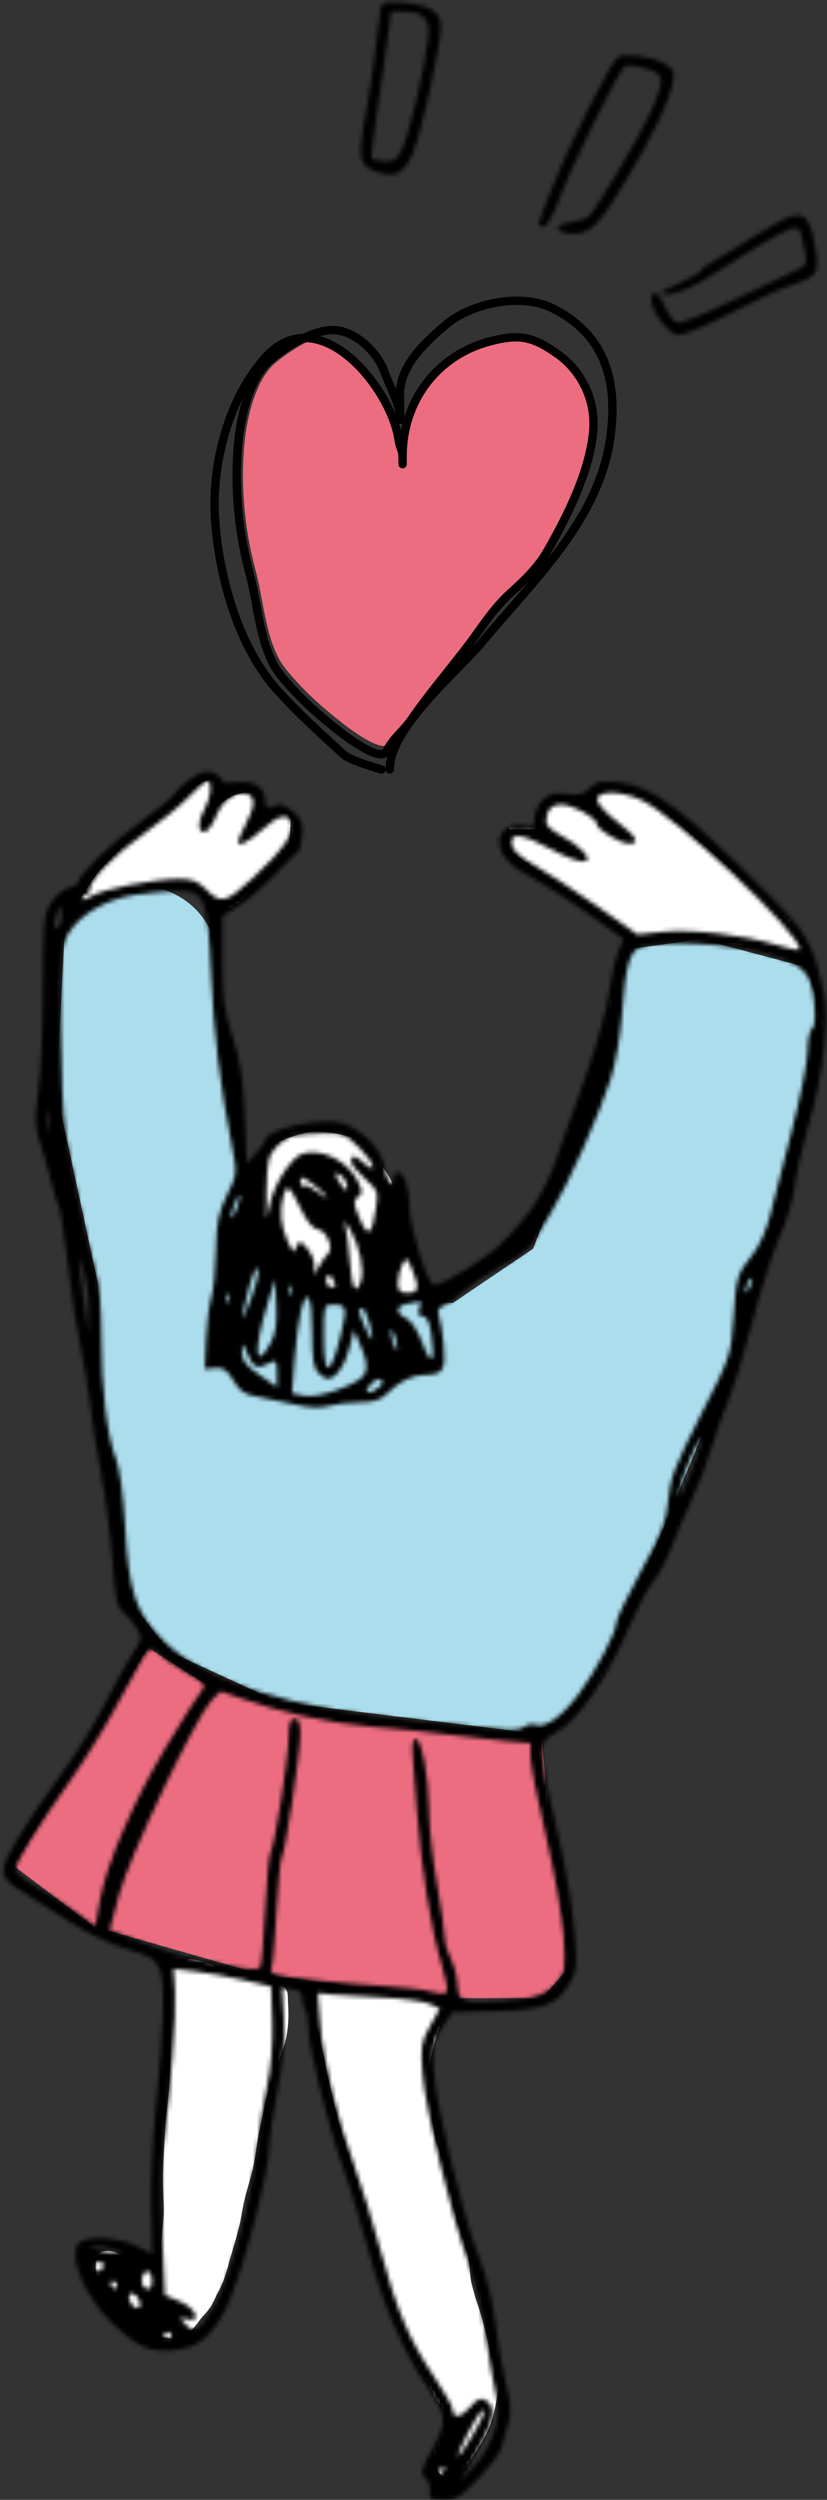 <?xml version="1.0" encoding="UTF-8"?> <svg xmlns="http://www.w3.org/2000/svg" width="198" height="598" viewBox="0 0 198 598" fill="none"><rect x="0" y="0" width="198" height="598" fill="#333333" stroke="none"/><g clip-path="url(#clip0_1192_3442)"><path d="M33.868 211.641C22.197 210.39 16.847 216.68 15.631 219.981L13.547 261.163L23.447 307.036V332.057L31.263 383.143L40.642 395.132L66.694 407.122L126.094 414.42L134.952 411.813L144.331 400.345L178.2 319.025L196.958 244.482L193.31 231.45L167.779 224.673L149.021 227.279L140.684 264.29L127.658 298.695L108.379 311.727L77.115 309.121L61.484 298.695L54.189 254.386L51.063 224.673C50.194 220.85 45.54 212.892 33.868 211.641Z" fill="#ACDDEC"></path><path d="M23.766 208.286C25.777 206.152 27.776 204.007 29.868 201.951C32.596 199.269 35.382 196.588 38.447 194.291C39.886 193.213 41.333 192.144 42.817 191.13C43.454 190.694 44.101 190.276 44.741 189.846C45.215 189.528 45.611 189.131 46.066 188.79C46.924 188.146 47.756 187.487 48.742 187.044C49.982 186.486 51.675 185.913 52.533 187.349C52.972 188.084 52.881 188.87 52.677 189.671C52.338 191.003 51.657 192.179 51.035 193.392C50.588 194.264 50.14 195.125 49.64 195.969C49.463 196.27 49.12 196.84 48.917 197.17C49.78 195.782 50.618 194.375 51.786 193.214C53.66 191.351 56.063 189.872 58.746 189.647C59.504 189.584 60.341 189.648 61.009 190.05C61.874 190.572 62.048 191.362 61.923 192.302C61.566 194.979 60.289 197.491 58.984 199.823C58.973 199.843 58.96 199.866 58.945 199.891C59.078 199.715 59.221 199.545 59.371 199.378C60.958 197.617 62.64 195.632 64.859 194.663C66.003 194.163 67.956 193.677 68.958 194.73C69.83 195.646 69.54 197.173 69.482 198.309C69.436 199.215 69.453 200.131 69.327 201.031C69.132 202.426 68.621 203.725 67.891 204.926C66.245 207.634 63.703 209.704 61.396 211.826C59.641 213.441 58.086 215.484 55.996 216.681C55.323 217.067 54.613 217.334 53.855 217.498C53.243 217.63 52.502 217.781 51.949 217.389C51.505 217.074 51.146 216.554 50.797 216.144C50.29 215.547 49.824 214.913 49.268 214.357C47.877 212.965 46.192 211.838 44.16 211.852C43.156 211.859 42.149 212.02 41.149 212.1C39.453 212.237 37.759 212.377 36.066 212.555C34.827 212.685 33.591 212.807 32.379 213.107C30.961 213.458 29.538 213.891 28.148 214.344C26.307 214.944 24.521 215.671 22.743 216.434C21.669 216.895 20.061 217.878 18.841 217.343C17.371 216.697 23.119 209.375 23.766 208.286Z" fill="white"></path><path d="M95.953 104.928C94.411 95.626 84.125 81.479 73.848 81.655C70.792 83.111 67.91 85.164 65.958 86.795C61.152 90.814 59.094 100.027 58.531 105.969C57.559 116.235 58.557 126.758 61.245 136.668C63.185 143.82 63.675 154.208 68.422 160.043C72.617 165.198 76.811 168.92 81.956 172.969C83.297 174.025 91.889 180.65 93.239 177.708C94.525 174.906 97.261 172.902 98.988 170.383C103.129 164.347 108.103 158.678 112.522 152.826C115.611 148.735 118.18 144.559 122.02 141.084C125.455 137.976 128.54 135.111 130.876 131.031C135.523 122.912 140.726 112.578 141.516 103.168C142.102 96.197 138.821 89.369 133.197 85.395C127.386 81.289 124.152 80.6 117.092 82.522C104.681 85.903 96.953 96.621 96.953 109.129V110.64C96.953 106.539 96.622 108.964 95.953 104.928Z" fill="#EC6D80"></path><path d="M77.403 491.289C76.68 487.569 75.592 483.849 74.672 480.172C74.542 479.194 75.296 475.16 76.815 475.16C77.266 475.16 77.632 475.364 78.056 475.5C79.737 476.038 81.564 476.064 83.307 476.236C89.251 476.824 95.251 476.071 101.193 476.585C101.784 476.637 108.539 477.338 108.393 478.048C108.149 479.24 107.498 480.13 106.959 481.119C104.757 485.156 103.718 489.464 102.802 493.91C102.281 496.443 102.496 499.201 102.931 501.736C103.452 504.774 103.413 507.926 104.062 510.941C104.652 513.682 106.039 516.284 106.812 518.987C107.979 523.072 108.294 527.291 109.497 531.374C110.622 535.192 112.24 538.66 112.44 542.694C112.58 545.538 113.333 548.133 114.233 550.832C115.376 554.261 116.313 557.613 117.001 561.159C117.697 564.749 119.717 568.846 119.152 572.553C118.494 576.878 117.531 580.629 115.253 584.351C113.896 586.569 112.441 589.182 110.508 590.99C109.746 591.704 108.396 592.929 107.235 592.811C105.699 592.655 104.21 590.697 103.906 589.289C103.567 587.72 103.887 586.386 104.825 585.087C106.16 583.239 108.873 581.677 107.731 579.109C107.293 578.123 106.801 577.096 106.159 576.204C105.111 574.747 104.181 573.707 103.446 572.029C102.553 569.989 101.492 568.135 100.319 566.254C99.142 564.365 98.368 562.084 97.496 560.037C96.543 557.799 95.597 555.559 94.701 553.297C93.011 549.033 91.542 544.693 90.222 540.303C88.921 535.971 87.602 531.712 86.599 527.291C85.771 523.639 84.88 520.016 83.73 516.449C81.074 508.213 79.054 499.772 77.403 491.289Z" fill="white"></path><path d="M40.528 476.478C40.407 473.708 40.527 470.924 40.769 468.163C43.781 468.163 48.644 468.909 51.306 470.265C53.574 471.42 56.284 471.839 58.724 472.471C61.379 473.16 64.646 473.298 67.008 474.746C67.487 475.039 67.98 475.255 68.349 475.695C69.107 476.597 68.886 478.255 68.966 479.355C69.217 482.802 68.993 486.493 67.874 489.778C66.455 493.947 64.641 497.95 63.679 502.265C63.209 504.377 62.807 506.497 62.316 508.606C61.621 511.598 61.362 514.642 60.765 517.651C60.014 521.433 58.608 525.041 58.016 528.85C57.475 532.331 56.508 535.517 55.501 538.897C54.55 542.085 53.936 545.171 52.322 548.115C51.654 549.335 51.166 550.688 50.417 551.858C49.644 553.065 48.516 553.999 47.698 555.179C46.95 556.259 46.149 557.175 45.183 558.071C44.697 558.522 44.042 559.281 43.338 559.382C42.111 559.557 40.628 559.359 39.414 559.171C34.054 558.341 31.934 553.675 28.192 550.359C25.838 548.273 22.989 546.082 22.898 542.632C22.863 541.298 22.95 539.076 24.509 538.626C26.864 537.946 29.972 539.736 31.89 540.855C32.061 540.955 36.798 543.668 36.966 542.911C37.227 541.736 37.557 540.579 37.923 539.424C38.431 537.82 38.627 536.407 38.766 534.725C38.959 532.397 39.273 530.218 39.203 527.864C39.137 525.649 39.007 523.452 39.007 521.236C39.007 517.402 39.333 513.606 39.519 509.781C39.725 505.564 40.475 501.398 40.604 497.174C40.752 492.313 41.128 487.444 41.01 482.578C40.961 480.532 40.618 478.52 40.528 476.478Z" fill="white"></path><path d="M90.666 311.522C94.193 311.522 97.665 310.718 101.074 309.882C100.437 309.755 101.079 308.757 100.962 308.231C100.745 307.253 100.711 306.292 100.432 305.317C99.77 303 98.711 300.833 98.221 298.475C97.607 295.516 97.037 292.651 96.153 289.758C95.707 288.3 95.413 286.777 94.94 285.335C94.509 284.021 93.737 282.659 93.121 281.418C92.481 280.126 91.382 279.185 90.61 277.979C89.761 276.654 88.758 275.465 87.762 274.249C87.056 273.388 86.245 272.616 85.148 272.303C84.29 272.059 83.411 271.882 82.55 271.641C80.865 271.168 79.157 270.952 77.414 270.826C75.971 270.721 74.574 270.649 73.155 270.989C69.682 271.82 66.181 273.004 63.373 275.278C61.139 277.088 59.374 279.001 58.798 281.881C58.104 285.35 58.324 289.292 58.992 292.753C59.416 294.956 61.076 296.991 62.293 298.826C63.815 301.123 65.437 303.629 67.805 305.123C69.194 306 70.63 306.993 72.085 307.742C73.206 308.32 74.432 308.618 75.6 309.077C76.36 309.375 77.087 309.723 77.873 309.953C79.937 310.557 82.124 310.578 84.241 310.891L84.247 310.892C86.368 311.205 88.518 311.522 90.666 311.522Z" fill="white"></path><path d="M3.126 446.218L35.431 394.09L48.458 402.43L75.552 410.25L129.742 415.984L131.305 434.229L136.515 470.197L129.742 478.016H105.773L62.526 472.282L22.405 460.814L3.126 446.218Z" fill="#EC6D80"></path><path d="M122 203.5L151.5 224.5H164.5L181.5 226.5L193.5 228.5L189 220L154.5 190L145 187.5L141 191.5C138.833 191.167 134 190.7 132 191.5C130 192.3 128.833 196.167 128.5 198H122V203.5Z" fill="white"></path><mask id="path-2-inside-1_1192_3442" fill="white"><path fill-rule="evenodd" clip-rule="evenodd" d="M91.09 2.257C90.871 3.328 90.439 6.727 90.129 9.811C89.597 15.101 88.811 20.313 86.872 31.413C85.74 37.894 86.426 39.89 90.212 41.14C94.782 42.648 96.68 41.63 98.894 36.481C100.897 31.822 105.538 10.849 105.538 6.454C105.538 2.908 102.968 1.211 96.878 0.732C91.992 0.349 91.45 0.492 91.09 2.257ZM92.624 10.511C92.063 14.751 90.939 22.583 90.127 27.915C89.315 33.248 88.828 37.787 89.043 38.002C89.257 38.218 90.641 38.479 92.115 38.585C94.343 38.744 95.063 38.222 96.36 35.506C97.942 32.197 101.512 16.992 102.483 9.431C103.101 4.624 101.488 2.803 96.612 2.803H93.646L92.624 10.511ZM147.876 13.75C146.211 14.893 135.669 35.851 132.074 45.164C128.399 54.685 128.503 54.194 130.174 54.194C130.902 54.194 132.395 51.653 133.609 48.354C136.85 39.537 148.585 15.899 149.783 15.774C151.629 15.58 153.568 15.941 156.196 16.97C159.09 18.102 159.018 19.498 155.674 27.097C153.293 32.509 142.101 51.194 140.736 52.039C140.161 52.394 138.293 52.919 136.584 53.206C132.584 53.876 132.607 55.513 136.622 55.874C141.09 56.275 143.451 53.985 150.121 42.782C156.379 32.273 160.014 24.665 161.049 19.917C161.602 17.378 161.344 16.709 159.289 15.362C156.591 13.594 149.551 12.599 147.876 13.75ZM188.661 52.057C186.873 52.718 178.322 57.782 167.879 64.363C169.981 64.939 157.817 69.587 158.307 70.078C159.292 71.064 163.526 70.384 171.85 64.971C180.523 59.329 187.267 55.4 189.484 54.696C191.014 54.21 191.501 54.569 191.899 56.476C192.173 57.79 192.615 59.919 192.883 61.207C193.299 63.212 192.863 63.764 189.848 65.048C187.911 65.873 181.172 69.067 174.872 72.145C168.552 75.234 162.776 77.497 161.988 77.194C161.202 76.891 159.941 75.168 159.186 73.361C157.712 69.83 155.972 68.99 155.972 71.808C155.972 74.464 159.999 79.854 162.222 80.176C163.313 80.335 168.972 78.002 174.799 74.996C180.625 71.988 187.073 68.987 189.128 68.327C195.736 66.205 196.205 65.515 195.207 59.383C194.025 52.115 192.653 50.579 188.661 52.057ZM71.915 196.219C70.867 194.157 67.794 192.481 67.323 192.481C66.851 192.481 65.8 192.736 64.988 193.048C63.939 193.451 63.51 193.064 63.51 191.713C63.51 188.451 60.811 186.615 56.805 187.152C54.842 187.416 53.236 187.265 53.236 186.819C53.236 186.372 52.379 185.547 51.331 184.985C49.812 184.173 48.768 184.372 46.182 185.971C44.398 187.074 42.53 188.74 42.031 189.674C41.532 190.608 37.826 193.683 33.796 196.508C27.184 201.143 18.68 209.408 18.68 211.198C18.68 211.584 17.616 212.167 16.316 212.493C15.016 212.821 13.127 214.443 12.117 216.099C10.467 218.805 10.281 220.861 10.278 236.348C10.276 245.829 9.778 257.019 9.171 261.216C8.162 268.202 8.234 269.35 10.03 274.813C11.108 278.095 12.284 282.251 12.642 284.05C12.999 285.848 13.615 287.741 14.01 288.254C14.405 288.768 15.436 295.286 16.301 302.737C17.166 310.189 18.52 319.019 19.311 322.359C20.103 325.7 21.094 331.586 21.515 335.44C21.936 339.295 23.16 347.073 24.236 352.726C25.312 358.379 26.534 367.794 26.951 373.649C27.565 382.268 28.031 384.528 29.398 385.528C30.326 386.208 31.789 387.926 32.648 389.347C34.149 391.829 34.121 392.062 31.958 395.221C30.72 397.031 27.69 402.505 25.225 407.387C22.76 412.269 17.917 420.048 14.462 424.673C11.007 429.298 6.36 436.194 4.133 439.998C-0.566 448.028 -0.397 449.097 6.2 453.023C8.496 454.389 13.311 457.448 16.9 459.821C20.631 462.287 26.312 464.991 30.168 466.137C35.925 467.847 37.096 468.556 38.173 470.991C39.601 474.217 39.301 484.828 37.213 505.029C36.523 511.71 36.073 522.13 36.214 528.186L36.47 539.195L32.749 537.296C28.416 535.085 20.402 534.722 18.791 536.665C16.252 539.726 20.555 549.816 26.955 555.803C33.012 561.471 35.634 562.651 41.188 562.206C47.287 561.717 50.255 559.423 54.08 552.244C57.402 546.009 64.444 519.89 64.444 513.805C64.444 511.912 65.333 505.81 66.419 500.245C67.807 493.14 68.269 487.95 67.972 482.815L67.549 475.502L69.966 475.783C71.733 475.988 72.383 476.607 72.383 478.082C72.383 479.191 72.698 480.418 73.083 480.807C73.469 481.196 73.784 483.031 73.784 484.886C73.784 489.46 78.609 508.891 82.083 518.299C83.639 522.515 86.413 531.555 88.248 538.389C91.753 551.44 96.452 562.385 102.152 570.777C107.026 577.953 107.136 579.165 103.518 585.813C100.798 590.811 100.581 591.682 101.81 592.667C102.584 593.288 103.08 594.742 102.912 595.897C102.641 597.761 103.008 598 106.139 598C109.213 598 110.307 597.327 114.556 592.833C117.242 589.991 119.689 586.732 119.993 585.591C120.298 584.45 121.028 581.917 121.615 579.962C122.479 577.084 122.384 575.212 121.117 570.151C120.256 566.71 119.115 560.188 118.582 555.659C118.01 550.802 116.501 544.625 114.906 540.605C111.023 530.828 104.53 504.416 103.923 495.932C103.445 489.259 103.592 488.422 105.833 485.035L108.259 481.366L118.975 481.051C130.791 480.703 133.256 479.71 136.637 473.934C138.154 471.343 138.223 470.043 137.357 460.484C136.83 454.664 134.927 444.015 133.129 436.82C131.331 429.625 129.85 422.048 129.84 419.98C129.823 416.636 130.181 416.027 133.088 414.461C138.413 411.593 145.332 401.564 150.793 388.799C152.63 384.506 155.144 379.791 156.38 378.321C157.617 376.851 159.467 373.434 160.492 370.728C161.516 368.022 163.802 362.654 165.569 358.8C167.337 354.945 169.514 349.269 170.407 346.186C171.3 343.102 173.067 338.113 174.332 335.097C175.599 332.083 178.302 323.253 180.34 315.476C182.378 307.699 185.297 298.655 186.826 295.379C188.355 292.103 189.863 287.058 190.178 284.167C190.492 281.276 191.973 274.713 193.469 269.583C196.984 257.531 198.622 243.658 197.246 237.591C194.379 224.951 193.476 223.409 182.586 212.57C163.345 193.419 155.972 187.963 148.253 187.166C143.914 186.719 142.843 186.929 141.226 188.546C139.722 190.051 138.531 190.35 135.612 189.958C132.661 189.562 131.504 189.863 129.93 191.438C128.843 192.526 127.953 194.475 127.953 195.769C127.953 197.789 127.635 198.042 125.705 197.558C122.653 196.792 119.548 198.62 119.548 201.183C119.548 204.428 122.038 207.241 127.246 209.882C129.867 211.211 135.902 215.072 140.657 218.462L149.302 224.627L148.018 227.701C147.312 229.393 146.31 233.827 145.79 237.557C145.272 241.287 142.908 249.805 140.538 256.486C138.167 263.166 134.891 272.426 133.256 277.062C130.233 285.639 126.991 290.603 119.805 297.648C116.147 301.235 106.055 307.409 103.85 307.409C102.428 307.409 98.067 293.535 98.067 289.013C98.067 286.864 97.657 284.027 97.156 282.709C96.165 280.103 94.331 279.456 94.331 281.714C94.331 284.573 92.682 282.995 92.135 279.611C91.502 275.694 88.286 271.755 83.845 269.458C81.611 268.302 79.463 268.063 75.029 268.477C69.332 269.009 63.51 271.156 63.51 272.725C63.51 273.15 62.514 274.573 61.298 275.887L59.086 278.274L58.606 266.913C58.236 258.162 57.566 253.834 55.693 248.076C53.641 241.771 53.263 238.92 53.274 229.856L53.287 219.111L57.075 216.775C59.159 215.49 63.17 212.022 65.989 209.066C68.808 206.111 71.245 203.694 71.406 203.694C71.566 203.694 73.241 198.827 71.915 196.219ZM45.185 190.661C43.193 192.744 38.358 196.71 34.443 199.475C27.364 204.475 21.482 210.514 21.482 212.783C21.482 213.437 21.061 213.972 20.548 213.972C20.034 213.972 19.614 214.401 19.614 214.928C19.614 215.454 20.637 215.212 21.887 214.393C24.431 212.726 36.624 210.316 42.771 210.267C45.769 210.243 47.34 210.791 48.983 212.435C52.937 216.39 53.817 216.208 60.514 210.057C67.578 203.566 70.662 199.168 69.774 196.852C68.85 194.443 66.667 194.968 62.699 198.554C59.447 201.494 56.972 202.689 56.972 201.32C56.972 201.043 57.813 199.167 58.84 197.153C61.087 192.745 61.201 190.743 59.247 189.993C56.664 189.001 53.293 191.366 51.735 195.264C50.908 197.33 49.647 199.022 48.932 199.022C47.272 199.022 47.319 196.416 49.034 193.415C50.522 190.81 50.875 186.875 49.621 186.875C49.175 186.875 47.178 188.578 45.185 190.661ZM142.95 191.313C142.979 192.212 145.08 194.531 147.62 196.466C152.434 200.135 153.376 201.828 150.602 201.821C148.51 201.816 142.897 198.416 142.897 197.153C142.897 195.655 137.103 192.489 134.358 192.485C131.98 192.481 130.755 193.928 130.755 196.743C130.755 197.461 132.332 198.854 134.258 199.837C136.184 200.821 138.553 202.503 139.521 203.575C142.661 207.048 139.019 206.902 132.195 203.281C124.788 199.35 122.082 198.998 122.518 202.023C122.719 203.409 124.51 205.041 127.953 206.975C130.779 208.563 137.484 212.937 142.852 216.697L152.614 223.535L158.497 222.931C165.546 222.209 178.141 223.643 185.861 226.048C188.942 227.006 191.463 227.478 191.463 227.095C191.463 223.127 161.646 195.099 153.423 191.337C148.602 189.133 142.879 189.119 142.95 191.313ZM32.251 214.077C25.492 215.062 19.031 218.83 16.391 223.328C14.626 226.332 14.484 228.037 14.559 245.273C14.604 255.551 15.101 266.904 15.662 270.501C17.017 279.182 21.136 298.316 22.886 304.054C23.789 307.018 24.284 312.541 24.284 319.666C24.284 332.275 25.63 343.559 27.784 348.989C28.683 351.257 29.532 357.501 29.944 364.873C30.841 380.928 32.449 385.729 39.19 392.479C48.904 402.206 69.647 408.751 99.935 411.647C108.924 412.507 118.075 413.415 120.271 413.664C122.534 413.922 124.808 413.666 125.522 413.073C126.215 412.497 127.444 412.281 128.253 412.592C130.526 413.464 134.623 410.534 138.569 405.214C142.696 399.65 147.567 390.407 147.567 388.14C147.567 387.289 150.241 381.706 153.509 375.733C158.571 366.479 159.528 363.977 159.977 358.818C160.426 353.653 161.568 350.674 167.738 338.561C174.949 324.404 174.974 324.331 175.616 315.071C176.3 305.2 176.356 305.021 180.353 299.873C181.776 298.042 183.551 294.048 184.298 290.997C185.045 287.947 187.382 278.817 189.493 270.709C191.604 262.601 193.331 253.901 193.331 251.376C193.331 248.851 193.804 246.493 194.382 246.135C195.069 245.71 195.259 243.548 194.931 239.918C194.251 232.417 192.361 230.561 182.734 227.937C174.83 225.782 159.049 224.92 153.905 226.361C150.763 227.242 149.761 230.55 148.887 242.937C148.532 247.962 147.34 254.652 146.138 258.354C143.286 267.14 136.299 282.776 132.033 289.918C130.123 293.114 128.048 296.594 127.421 297.65C126.794 298.705 123.652 300.971 120.439 302.685C117.225 304.399 113.083 307.144 111.235 308.785C109.385 310.426 107.094 312.053 106.142 312.401C104.949 312.835 104.613 313.537 105.061 314.658C105.419 315.553 105.945 318.745 106.23 321.752C106.8 327.756 106.095 328.86 101.675 328.886C98.718 328.903 95.515 330.488 92.684 333.338C91.101 334.931 89.518 335.44 86.152 335.44C83.709 335.44 80.345 335.832 78.676 336.311C76.579 336.913 73.984 336.788 70.277 335.907C67.325 335.205 63.306 334.369 61.345 334.047C58.571 333.593 57.355 332.745 55.871 330.227C54.361 327.667 53.449 327.045 51.498 327.246L49.034 327.498L49.327 320.49C49.488 316.636 50.058 312.079 50.593 310.365C51.129 308.65 51.627 303.604 51.701 299.152C51.812 292.463 52.268 290.165 54.327 285.919C56.777 280.865 56.798 280.67 55.531 274.239C52.692 259.82 51.183 247.357 50.535 232.999C49.705 214.586 49.032 212.976 42.241 213.151C39.813 213.214 35.318 213.631 32.251 214.077ZM13.768 218.019C12.685 220.697 12.88 222.951 14.089 221.741C14.646 221.184 14.958 219.733 14.781 218.517C14.498 216.572 14.377 216.512 13.768 218.019ZM11.462 268.165C11.462 270.478 11.644 271.424 11.867 270.268C12.09 269.111 12.09 267.22 11.867 266.063C11.644 264.906 11.462 265.853 11.462 268.165ZM70.397 271.612C69.305 271.827 67.414 273.065 66.194 274.363C64.251 276.433 63.955 277.724 63.795 284.825C63.622 292.496 63.662 292.68 64.553 288.27C65.084 285.646 66.794 281.887 68.471 279.656C70.967 276.339 71.978 275.694 74.718 275.673C78.919 275.64 83.544 278.479 85.523 282.305C86.881 284.932 86.904 285.444 85.711 286.318C84.522 287.188 84.577 287.871 86.132 291.525C88.144 296.259 88.991 295.686 90.024 288.894C90.597 285.123 90.423 284.673 87.347 281.947C85.537 280.345 84.057 278.481 84.057 277.804C84.057 276.158 84.959 276.255 87.024 278.127C90.531 281.301 89.786 278.349 86.168 274.729C82.658 271.218 82.076 270.977 77.396 271.096C74.638 271.166 71.489 271.398 70.397 271.612ZM80.351 280.899C80.367 281.347 80.998 282.53 81.752 283.527C82.85 284.979 83.123 285.049 83.123 283.876C83.123 283.07 82.493 281.887 81.722 281.247C80.952 280.607 80.334 280.451 80.351 280.899ZM71.916 282.64C71.916 283.476 72.287 283.931 72.739 283.651C73.193 283.37 74.749 284.073 76.198 285.213C77.645 286.353 78.523 286.788 78.147 286.178C77.771 285.569 76.215 284.182 74.69 283.095C72.314 281.404 71.916 281.338 71.916 282.64ZM67.834 286.152C66.877 289.726 67.18 293.015 68.816 296.783C69.924 299.339 70.493 299.921 70.752 298.766C71.263 296.486 72.37 296.725 74.193 299.51C75.1 300.896 75.521 302.748 75.2 303.948C74.823 305.357 75.145 305.123 76.22 303.204C77.084 301.663 78.112 300.19 78.504 299.931C80.016 298.935 78.265 294.433 76.253 294.147C74.888 293.951 73.508 292.314 71.916 288.997C69.305 283.56 68.651 283.104 67.834 286.152ZM55.989 288.384C55.473 289.74 55.226 291.023 55.437 291.235C55.649 291.447 56.269 290.337 56.815 288.769C58.031 285.284 57.297 284.942 55.989 288.384ZM82.703 293.394C83.043 294.678 83.534 298.568 83.795 302.036C84.268 308.344 85.266 310.025 86.404 306.436C87.259 303.744 86.126 298.175 83.942 294.328C82.552 291.878 82.241 291.643 82.703 293.394ZM19.344 305.54C19.637 308.367 20.188 312.572 20.569 314.884L21.262 319.089L21.3 313.483C21.321 310.399 20.77 306.194 20.075 304.139L18.812 300.401L19.344 305.54ZM96.313 302.524C95.736 303.602 95.265 305.562 95.265 306.88C95.265 308.814 95.716 309.278 97.6 309.278C100.275 309.278 100.504 308.044 98.648 303.627C97.413 300.689 97.319 300.644 96.313 302.524ZM59.435 308.711C57.355 316.996 57.583 317.418 60.253 310.223C61.491 306.888 62.157 303.813 61.734 303.389C61.31 302.966 60.277 305.361 59.435 308.711ZM78.175 305.852C77.879 306.623 78.241 307.487 78.979 307.77C80.485 308.347 80.684 307.559 79.503 305.695C78.861 304.682 78.613 304.711 78.175 305.852ZM178.97 306.978C178.069 309.327 178.334 309.934 179.435 308.04C179.981 307.102 180.23 306.137 179.989 305.897C179.749 305.656 179.29 306.143 178.97 306.978ZM63.741 313.015C60.614 323.428 61.221 327.981 64.831 321.191C66.005 318.981 66.363 316.5 66.145 312.081L65.845 306.008L63.741 313.015ZM69.188 308.888C69.232 309.977 69.454 310.198 69.752 309.454C70.022 308.779 69.988 307.973 69.678 307.662C69.368 307.352 69.147 307.903 69.188 308.888ZM54.244 310.757C54.289 311.846 54.51 312.067 54.808 311.322C55.078 310.648 55.045 309.841 54.734 309.531C54.424 309.221 54.204 309.772 54.244 310.757ZM72.031 313.716C71.542 315.644 70.863 320.84 70.522 325.264L69.902 333.309L72.676 333.864C74.366 334.202 77.341 333.727 80.293 332.648C88.341 329.704 89.059 328.4 86.272 321.772L84.75 318.154L83.571 322.766C82.521 326.865 80.325 329.834 78.341 329.834C77.963 329.834 76.993 329.174 76.185 328.366C75.071 327.251 74.718 324.893 74.718 318.555C74.718 309.797 73.558 307.708 72.031 313.716ZM97.833 311.816C94.769 312.28 94.48 314.079 97.263 315.363C98.463 315.918 100.029 318.338 101.186 321.425C103.31 327.091 104.278 325.936 103.236 318.979C102.823 316.227 102.161 314.884 101.215 314.884C100.233 314.884 99.988 314.32 100.402 313.015C100.727 311.988 100.861 311.209 100.698 311.287C100.535 311.363 99.245 311.602 97.833 311.816ZM77.519 319.556C77.519 329.944 79.124 329.599 81.749 318.646C83.153 312.787 82.944 312.081 79.799 312.081C77.572 312.081 77.519 312.254 77.519 319.556ZM85.925 313.512C85.925 314.444 88.63 320.49 89.047 320.49C89.275 320.49 89.035 318.809 88.514 316.753C87.993 314.697 87.196 313.015 86.745 313.015C86.294 313.015 85.925 313.239 85.925 313.512ZM93.528 318.622C93.528 319.392 93.889 320.864 94.331 321.892C94.837 323.07 95.133 323.242 95.133 322.359C95.133 321.588 94.773 320.117 94.331 319.089C93.825 317.911 93.528 317.739 93.528 318.622ZM57.943 323.482C57.915 325.443 58.846 326.654 62.109 328.9L66.312 331.793V328.445C66.312 325.424 66.135 325.191 64.506 326.064C61.634 327.601 60.705 327.232 59.299 323.994C57.986 320.972 57.979 320.97 57.943 323.482ZM88.914 330.955C87.15 332.719 87.603 333.739 89.661 332.637C90.688 332.087 91.529 331.231 91.529 330.736C91.529 329.498 90.264 329.604 88.914 330.955ZM165.515 348.26C163.36 353.273 162.06 357.865 162.794 357.865C163.508 357.865 168.396 344.755 167.877 344.235C167.633 343.992 166.571 345.803 165.515 348.26ZM34.343 396.408C33.594 397.565 30.747 402.715 28.017 407.854C25.287 412.993 20.195 421.22 16.7 426.135C9.218 436.66 3.736 445.58 3.736 447.232C3.736 447.88 6.182 449.844 9.17 451.596C12.159 453.349 16.457 456.125 18.722 457.766L22.838 460.749L23.868 454.858C25.407 446.052 31.98 430.795 39.89 417.665C43.761 411.242 47.525 405.301 48.257 404.464C49.445 403.103 49.057 402.643 44.608 400.132C41.872 398.586 39.069 396.644 38.382 395.814C36.711 393.801 35.963 393.91 34.343 396.408ZM50.681 406.686C46.813 410.865 31.03 443.949 28.598 452.982L26.258 461.67L28.306 462.469C39.924 466.999 43.996 468.194 54.907 470.268C59.286 471.1 61.918 471.234 62.284 470.643C62.596 470.137 63.133 463.982 63.475 456.964C63.819 449.947 64.402 443.717 64.772 443.119C65.798 441.458 69.073 420.583 69.094 415.563C69.109 412.25 69.469 411.125 70.515 411.125C71.518 411.125 71.916 412.148 71.916 414.726C71.916 419.136 68.351 442.797 67.474 444.21C67.125 444.771 66.549 450.696 66.194 457.376C65.839 464.057 65.286 470.177 64.966 470.976C64.477 472.197 65.922 472.605 73.987 473.52C79.269 474.118 87.373 474.825 91.996 475.088C96.619 475.352 101.761 475.963 103.425 476.448C105.281 476.988 106.653 476.993 106.983 476.461C107.277 475.983 106.697 472.966 105.694 469.755C103.272 461.997 100.841 446.873 99.802 433.083C99.337 426.916 98.862 420.609 98.745 419.067C98.629 417.525 98.941 416.138 99.44 415.984C100.846 415.549 102.653 424.843 102.697 432.736C102.719 436.657 103.572 444.645 104.595 450.489C105.617 456.333 106.46 462.165 106.469 463.45C106.477 464.735 107.138 467.041 107.937 468.574C108.736 470.108 109.453 472.914 109.528 474.81C109.692 478.908 110.862 479.328 120.33 478.682C127.942 478.162 131.187 476.998 133.61 473.915C135.265 471.811 135.408 470.621 134.913 463.062C134.607 458.378 132.714 447.606 130.689 439.028C128.671 430.478 127.019 422.02 127.019 420.23V416.977L120.248 416.384C116.524 416.058 110.535 415.383 106.939 414.882C103.344 414.381 95.358 413.561 89.194 413.059C78.836 412.214 67.248 409.683 57.088 406.047C54.841 405.242 52.918 404.584 52.815 404.584C52.712 404.584 51.752 405.531 50.681 406.686ZM41.909 476.315C42.265 481.795 40.82 500.678 39.128 512.66C38.567 516.638 38.446 525.371 38.834 534.175L39.485 548.995L43.092 550.535C46.998 552.204 48.367 555.673 44.745 554.725C42.894 554.241 42.873 554.306 44.366 555.955C46.542 558.36 47.674 557.651 51.277 551.624C54.898 545.567 60.322 525.486 61.717 512.972C62.203 508.603 63.245 502.086 64.03 498.489C64.897 494.521 65.352 488.648 65.186 483.559L64.911 475.17L58.373 473.662C54.778 472.832 49.524 471.885 46.699 471.557L41.562 470.96L41.909 476.315ZM76.702 484.357C77.406 493.049 80.813 507.05 85.015 518.524C86.604 522.863 89.388 531.889 91.201 538.583C95.029 552.72 97.972 559.626 103.997 568.612C106.386 572.174 108.34 575.593 108.34 576.21C108.34 578.552 110.289 578.388 112.485 575.863C114.382 573.68 115.049 573.418 116.455 574.305C119.169 576.016 118.207 579.445 111.909 590.525L110.049 593.795L113.385 590.058C118.137 584.73 120.125 578.339 118.738 572.832C118.148 570.486 117.045 564.096 116.288 558.632C115.531 553.168 113.676 545.344 112.166 541.246C108.078 530.154 101.806 504.433 101.166 496.138C100.657 489.529 100.821 488.477 102.953 484.661L105.3 480.46L102.85 479.342C101.504 478.728 96.409 478.04 91.529 477.814C86.649 477.589 81.178 477.261 79.371 477.086L76.088 476.767L76.702 484.357ZM23.35 538.2C24.634 538.611 26.525 538.96 27.552 538.975L29.42 539.002L27.552 538.2C26.525 537.758 24.634 537.409 23.35 537.424L21.015 537.451L23.35 538.2ZM22.416 541.882C22.416 543.448 24.073 543.837 24.624 542.399C24.949 541.551 24.621 541.003 23.788 541.003C23.033 541.003 22.416 541.398 22.416 541.882ZM34.185 544.363C33.551 546.014 34.206 547.544 35.546 547.544C36.665 547.544 36.702 544.087 35.589 543.4C35.129 543.115 34.497 543.549 34.185 544.363ZM26.619 546.609C26.936 547.123 27.381 547.544 27.608 547.544C27.834 547.544 28.02 547.123 28.02 546.609C28.02 546.095 27.574 545.675 27.03 545.675C26.487 545.675 26.301 546.095 26.619 546.609ZM30.965 549.928C31.144 550.844 31.853 551.782 32.545 552.012C33.349 552.28 33.685 551.83 33.479 550.765C33.301 549.85 32.591 548.911 31.899 548.682C31.096 548.413 30.76 548.863 30.965 549.928ZM39.227 558.756C39.227 559.27 39.647 559.69 40.161 559.69C40.675 559.69 41.095 559.27 41.095 558.756C41.095 558.242 40.675 557.822 40.161 557.822C39.647 557.822 39.227 558.242 39.227 558.756ZM112.15 581.808C110.572 584.721 109.459 587.283 109.676 587.501C110.101 587.926 115.789 578.373 115.804 577.21C115.823 575.592 114.856 576.81 112.15 581.808ZM105.131 591.185C104.625 592.517 104.731 592.624 105.654 591.709C106.293 591.074 106.58 590.32 106.292 590.033C106.004 589.745 105.482 590.264 105.131 591.185Z"></path></mask><path fill-rule="evenodd" clip-rule="evenodd" d="M91.09 2.257C90.871 3.328 90.439 6.727 90.129 9.811C89.597 15.101 88.811 20.313 86.872 31.413C85.74 37.894 86.426 39.89 90.212 41.14C94.782 42.648 96.68 41.63 98.894 36.481C100.897 31.822 105.538 10.849 105.538 6.454C105.538 2.908 102.968 1.211 96.878 0.732C91.992 0.349 91.45 0.492 91.09 2.257ZM92.624 10.511C92.063 14.751 90.939 22.583 90.127 27.915C89.315 33.248 88.828 37.787 89.043 38.002C89.257 38.218 90.641 38.479 92.115 38.585C94.343 38.744 95.063 38.222 96.36 35.506C97.942 32.197 101.512 16.992 102.483 9.431C103.101 4.624 101.488 2.803 96.612 2.803H93.646L92.624 10.511ZM147.876 13.75C146.211 14.893 135.669 35.851 132.074 45.164C128.399 54.685 128.503 54.194 130.174 54.194C130.902 54.194 132.395 51.653 133.609 48.354C136.85 39.537 148.585 15.899 149.783 15.774C151.629 15.58 153.568 15.941 156.196 16.97C159.09 18.102 159.018 19.498 155.674 27.097C153.293 32.509 142.101 51.194 140.736 52.039C140.161 52.394 138.293 52.919 136.584 53.206C132.584 53.876 132.607 55.513 136.622 55.874C141.09 56.275 143.451 53.985 150.121 42.782C156.379 32.273 160.014 24.665 161.049 19.917C161.602 17.378 161.344 16.709 159.289 15.362C156.591 13.594 149.551 12.599 147.876 13.75ZM188.661 52.057C186.873 52.718 178.322 57.782 167.879 64.363C169.981 64.939 157.817 69.587 158.307 70.078C159.292 71.064 163.526 70.384 171.85 64.971C180.523 59.329 187.267 55.4 189.484 54.696C191.014 54.21 191.501 54.569 191.899 56.476C192.173 57.79 192.615 59.919 192.883 61.207C193.299 63.212 192.863 63.764 189.848 65.048C187.911 65.873 181.172 69.067 174.872 72.145C168.552 75.234 162.776 77.497 161.988 77.194C161.202 76.891 159.941 75.168 159.186 73.361C157.712 69.83 155.972 68.99 155.972 71.808C155.972 74.464 159.999 79.854 162.222 80.176C163.313 80.335 168.972 78.002 174.799 74.996C180.625 71.988 187.073 68.987 189.128 68.327C195.736 66.205 196.205 65.515 195.207 59.383C194.025 52.115 192.653 50.579 188.661 52.057ZM71.915 196.219C70.867 194.157 67.794 192.481 67.323 192.481C66.851 192.481 65.8 192.736 64.988 193.048C63.939 193.451 63.51 193.064 63.51 191.713C63.51 188.451 60.811 186.615 56.805 187.152C54.842 187.416 53.236 187.265 53.236 186.819C53.236 186.372 52.379 185.547 51.331 184.985C49.812 184.173 48.768 184.372 46.182 185.971C44.398 187.074 42.53 188.74 42.031 189.674C41.532 190.608 37.826 193.683 33.796 196.508C27.184 201.143 18.68 209.408 18.68 211.198C18.68 211.584 17.616 212.167 16.316 212.493C15.016 212.821 13.127 214.443 12.117 216.099C10.467 218.805 10.281 220.861 10.278 236.348C10.276 245.829 9.778 257.019 9.171 261.216C8.162 268.202 8.234 269.35 10.03 274.813C11.108 278.095 12.284 282.251 12.642 284.05C12.999 285.848 13.615 287.741 14.01 288.254C14.405 288.768 15.436 295.286 16.301 302.737C17.166 310.189 18.52 319.019 19.311 322.359C20.103 325.7 21.094 331.586 21.515 335.44C21.936 339.295 23.16 347.073 24.236 352.726C25.312 358.379 26.534 367.794 26.951 373.649C27.565 382.268 28.031 384.528 29.398 385.528C30.326 386.208 31.789 387.926 32.648 389.347C34.149 391.829 34.121 392.062 31.958 395.221C30.72 397.031 27.69 402.505 25.225 407.387C22.76 412.269 17.917 420.048 14.462 424.673C11.007 429.298 6.36 436.194 4.133 439.998C-0.566 448.028 -0.397 449.097 6.2 453.023C8.496 454.389 13.311 457.448 16.9 459.821C20.631 462.287 26.312 464.991 30.168 466.137C35.925 467.847 37.096 468.556 38.173 470.991C39.601 474.217 39.301 484.828 37.213 505.029C36.523 511.71 36.073 522.13 36.214 528.186L36.47 539.195L32.749 537.296C28.416 535.085 20.402 534.722 18.791 536.665C16.252 539.726 20.555 549.816 26.955 555.803C33.012 561.471 35.634 562.651 41.188 562.206C47.287 561.717 50.255 559.423 54.08 552.244C57.402 546.009 64.444 519.89 64.444 513.805C64.444 511.912 65.333 505.81 66.419 500.245C67.807 493.14 68.269 487.95 67.972 482.815L67.549 475.502L69.966 475.783C71.733 475.988 72.383 476.607 72.383 478.082C72.383 479.191 72.698 480.418 73.083 480.807C73.469 481.196 73.784 483.031 73.784 484.886C73.784 489.46 78.609 508.891 82.083 518.299C83.639 522.515 86.413 531.555 88.248 538.389C91.753 551.44 96.452 562.385 102.152 570.777C107.026 577.953 107.136 579.165 103.518 585.813C100.798 590.811 100.581 591.682 101.81 592.667C102.584 593.288 103.08 594.742 102.912 595.897C102.641 597.761 103.008 598 106.139 598C109.213 598 110.307 597.327 114.556 592.833C117.242 589.991 119.689 586.732 119.993 585.591C120.298 584.45 121.028 581.917 121.615 579.962C122.479 577.084 122.384 575.212 121.117 570.151C120.256 566.71 119.115 560.188 118.582 555.659C118.01 550.802 116.501 544.625 114.906 540.605C111.023 530.828 104.53 504.416 103.923 495.932C103.445 489.259 103.592 488.422 105.833 485.035L108.259 481.366L118.975 481.051C130.791 480.703 133.256 479.71 136.637 473.934C138.154 471.343 138.223 470.043 137.357 460.484C136.83 454.664 134.927 444.015 133.129 436.82C131.331 429.625 129.85 422.048 129.84 419.98C129.823 416.636 130.181 416.027 133.088 414.461C138.413 411.593 145.332 401.564 150.793 388.799C152.63 384.506 155.144 379.791 156.38 378.321C157.617 376.851 159.467 373.434 160.492 370.728C161.516 368.022 163.802 362.654 165.569 358.8C167.337 354.945 169.514 349.269 170.407 346.186C171.3 343.102 173.067 338.113 174.332 335.097C175.599 332.083 178.302 323.253 180.34 315.476C182.378 307.699 185.297 298.655 186.826 295.379C188.355 292.103 189.863 287.058 190.178 284.167C190.492 281.276 191.973 274.713 193.469 269.583C196.984 257.531 198.622 243.658 197.246 237.591C194.379 224.951 193.476 223.409 182.586 212.57C163.345 193.419 155.972 187.963 148.253 187.166C143.914 186.719 142.843 186.929 141.226 188.546C139.722 190.051 138.531 190.35 135.612 189.958C132.661 189.562 131.504 189.863 129.93 191.438C128.843 192.526 127.953 194.475 127.953 195.769C127.953 197.789 127.635 198.042 125.705 197.558C122.653 196.792 119.548 198.62 119.548 201.183C119.548 204.428 122.038 207.241 127.246 209.882C129.867 211.211 135.902 215.072 140.657 218.462L149.302 224.627L148.018 227.701C147.312 229.393 146.31 233.827 145.79 237.557C145.272 241.287 142.908 249.805 140.538 256.486C138.167 263.166 134.891 272.426 133.256 277.062C130.233 285.639 126.991 290.603 119.805 297.648C116.147 301.235 106.055 307.409 103.85 307.409C102.428 307.409 98.067 293.535 98.067 289.013C98.067 286.864 97.657 284.027 97.156 282.709C96.165 280.103 94.331 279.456 94.331 281.714C94.331 284.573 92.682 282.995 92.135 279.611C91.502 275.694 88.286 271.755 83.845 269.458C81.611 268.302 79.463 268.063 75.029 268.477C69.332 269.009 63.51 271.156 63.51 272.725C63.51 273.15 62.514 274.573 61.298 275.887L59.086 278.274L58.606 266.913C58.236 258.162 57.566 253.834 55.693 248.076C53.641 241.771 53.263 238.92 53.274 229.856L53.287 219.111L57.075 216.775C59.159 215.49 63.17 212.022 65.989 209.066C68.808 206.111 71.245 203.694 71.406 203.694C71.566 203.694 73.241 198.827 71.915 196.219ZM45.185 190.661C43.193 192.744 38.358 196.71 34.443 199.475C27.364 204.475 21.482 210.514 21.482 212.783C21.482 213.437 21.061 213.972 20.548 213.972C20.034 213.972 19.614 214.401 19.614 214.928C19.614 215.454 20.637 215.212 21.887 214.393C24.431 212.726 36.624 210.316 42.771 210.267C45.769 210.243 47.34 210.791 48.983 212.435C52.937 216.39 53.817 216.208 60.514 210.057C67.578 203.566 70.662 199.168 69.774 196.852C68.85 194.443 66.667 194.968 62.699 198.554C59.447 201.494 56.972 202.689 56.972 201.32C56.972 201.043 57.813 199.167 58.84 197.153C61.087 192.745 61.201 190.743 59.247 189.993C56.664 189.001 53.293 191.366 51.735 195.264C50.908 197.33 49.647 199.022 48.932 199.022C47.272 199.022 47.319 196.416 49.034 193.415C50.522 190.81 50.875 186.875 49.621 186.875C49.175 186.875 47.178 188.578 45.185 190.661ZM142.95 191.313C142.979 192.212 145.08 194.531 147.62 196.466C152.434 200.135 153.376 201.828 150.602 201.821C148.51 201.816 142.897 198.416 142.897 197.153C142.897 195.655 137.103 192.489 134.358 192.485C131.98 192.481 130.755 193.928 130.755 196.743C130.755 197.461 132.332 198.854 134.258 199.837C136.184 200.821 138.553 202.503 139.521 203.575C142.661 207.048 139.019 206.902 132.195 203.281C124.788 199.35 122.082 198.998 122.518 202.023C122.719 203.409 124.51 205.041 127.953 206.975C130.779 208.563 137.484 212.937 142.852 216.697L152.614 223.535L158.497 222.931C165.546 222.209 178.141 223.643 185.861 226.048C188.942 227.006 191.463 227.478 191.463 227.095C191.463 223.127 161.646 195.099 153.423 191.337C148.602 189.133 142.879 189.119 142.95 191.313ZM32.251 214.077C25.492 215.062 19.031 218.83 16.391 223.328C14.626 226.332 14.484 228.037 14.559 245.273C14.604 255.551 15.101 266.904 15.662 270.501C17.017 279.182 21.136 298.316 22.886 304.054C23.789 307.018 24.284 312.541 24.284 319.666C24.284 332.275 25.63 343.559 27.784 348.989C28.683 351.257 29.532 357.501 29.944 364.873C30.841 380.928 32.449 385.729 39.19 392.479C48.904 402.206 69.647 408.751 99.935 411.647C108.924 412.507 118.075 413.415 120.271 413.664C122.534 413.922 124.808 413.666 125.522 413.073C126.215 412.497 127.444 412.281 128.253 412.592C130.526 413.464 134.623 410.534 138.569 405.214C142.696 399.65 147.567 390.407 147.567 388.14C147.567 387.289 150.241 381.706 153.509 375.733C158.571 366.479 159.528 363.977 159.977 358.818C160.426 353.653 161.568 350.674 167.738 338.561C174.949 324.404 174.974 324.331 175.616 315.071C176.3 305.2 176.356 305.021 180.353 299.873C181.776 298.042 183.551 294.048 184.298 290.997C185.045 287.947 187.382 278.817 189.493 270.709C191.604 262.601 193.331 253.901 193.331 251.376C193.331 248.851 193.804 246.493 194.382 246.135C195.069 245.71 195.259 243.548 194.931 239.918C194.251 232.417 192.361 230.561 182.734 227.937C174.83 225.782 159.049 224.92 153.905 226.361C150.763 227.242 149.761 230.55 148.887 242.937C148.532 247.962 147.34 254.652 146.138 258.354C143.286 267.14 136.299 282.776 132.033 289.918C130.123 293.114 128.048 296.594 127.421 297.65C126.794 298.705 123.652 300.971 120.439 302.685C117.225 304.399 113.083 307.144 111.235 308.785C109.385 310.426 107.094 312.053 106.142 312.401C104.949 312.835 104.613 313.537 105.061 314.658C105.419 315.553 105.945 318.745 106.23 321.752C106.8 327.756 106.095 328.86 101.675 328.886C98.718 328.903 95.515 330.488 92.684 333.338C91.101 334.931 89.518 335.44 86.152 335.44C83.709 335.44 80.345 335.832 78.676 336.311C76.579 336.913 73.984 336.788 70.277 335.907C67.325 335.205 63.306 334.369 61.345 334.047C58.571 333.593 57.355 332.745 55.871 330.227C54.361 327.667 53.449 327.045 51.498 327.246L49.034 327.498L49.327 320.49C49.488 316.636 50.058 312.079 50.593 310.365C51.129 308.65 51.627 303.604 51.701 299.152C51.812 292.463 52.268 290.165 54.327 285.919C56.777 280.865 56.798 280.67 55.531 274.239C52.692 259.82 51.183 247.357 50.535 232.999C49.705 214.586 49.032 212.976 42.241 213.151C39.813 213.214 35.318 213.631 32.251 214.077ZM13.768 218.019C12.685 220.697 12.88 222.951 14.089 221.741C14.646 221.184 14.958 219.733 14.781 218.517C14.498 216.572 14.377 216.512 13.768 218.019ZM11.462 268.165C11.462 270.478 11.644 271.424 11.867 270.268C12.09 269.111 12.09 267.22 11.867 266.063C11.644 264.906 11.462 265.853 11.462 268.165ZM70.397 271.612C69.305 271.827 67.414 273.065 66.194 274.363C64.251 276.433 63.955 277.724 63.795 284.825C63.622 292.496 63.662 292.68 64.553 288.27C65.084 285.646 66.794 281.887 68.471 279.656C70.967 276.339 71.978 275.694 74.718 275.673C78.919 275.64 83.544 278.479 85.523 282.305C86.881 284.932 86.904 285.444 85.711 286.318C84.522 287.188 84.577 287.871 86.132 291.525C88.144 296.259 88.991 295.686 90.024 288.894C90.597 285.123 90.423 284.673 87.347 281.947C85.537 280.345 84.057 278.481 84.057 277.804C84.057 276.158 84.959 276.255 87.024 278.127C90.531 281.301 89.786 278.349 86.168 274.729C82.658 271.218 82.076 270.977 77.396 271.096C74.638 271.166 71.489 271.398 70.397 271.612ZM80.351 280.899C80.367 281.347 80.998 282.53 81.752 283.527C82.85 284.979 83.123 285.049 83.123 283.876C83.123 283.07 82.493 281.887 81.722 281.247C80.952 280.607 80.334 280.451 80.351 280.899ZM71.916 282.64C71.916 283.476 72.287 283.931 72.739 283.651C73.193 283.37 74.749 284.073 76.198 285.213C77.645 286.353 78.523 286.788 78.147 286.178C77.771 285.569 76.215 284.182 74.69 283.095C72.314 281.404 71.916 281.338 71.916 282.64ZM67.834 286.152C66.877 289.726 67.18 293.015 68.816 296.783C69.924 299.339 70.493 299.921 70.752 298.766C71.263 296.486 72.37 296.725 74.193 299.51C75.1 300.896 75.521 302.748 75.2 303.948C74.823 305.357 75.145 305.123 76.22 303.204C77.084 301.663 78.112 300.19 78.504 299.931C80.016 298.935 78.265 294.433 76.253 294.147C74.888 293.951 73.508 292.314 71.916 288.997C69.305 283.56 68.651 283.104 67.834 286.152ZM55.989 288.384C55.473 289.74 55.226 291.023 55.437 291.235C55.649 291.447 56.269 290.337 56.815 288.769C58.031 285.284 57.297 284.942 55.989 288.384ZM82.703 293.394C83.043 294.678 83.534 298.568 83.795 302.036C84.268 308.344 85.266 310.025 86.404 306.436C87.259 303.744 86.126 298.175 83.942 294.328C82.552 291.878 82.241 291.643 82.703 293.394ZM19.344 305.54C19.637 308.367 20.188 312.572 20.569 314.884L21.262 319.089L21.3 313.483C21.321 310.399 20.77 306.194 20.075 304.139L18.812 300.401L19.344 305.54ZM96.313 302.524C95.736 303.602 95.265 305.562 95.265 306.88C95.265 308.814 95.716 309.278 97.6 309.278C100.275 309.278 100.504 308.044 98.648 303.627C97.413 300.689 97.319 300.644 96.313 302.524ZM59.435 308.711C57.355 316.996 57.583 317.418 60.253 310.223C61.491 306.888 62.157 303.813 61.734 303.389C61.31 302.966 60.277 305.361 59.435 308.711ZM78.175 305.852C77.879 306.623 78.241 307.487 78.979 307.77C80.485 308.347 80.684 307.559 79.503 305.695C78.861 304.682 78.613 304.711 78.175 305.852ZM178.97 306.978C178.069 309.327 178.334 309.934 179.435 308.04C179.981 307.102 180.23 306.137 179.989 305.897C179.749 305.656 179.29 306.143 178.97 306.978ZM63.741 313.015C60.614 323.428 61.221 327.981 64.831 321.191C66.005 318.981 66.363 316.5 66.145 312.081L65.845 306.008L63.741 313.015ZM69.188 308.888C69.232 309.977 69.454 310.198 69.752 309.454C70.022 308.779 69.988 307.973 69.678 307.662C69.368 307.352 69.147 307.903 69.188 308.888ZM54.244 310.757C54.289 311.846 54.51 312.067 54.808 311.322C55.078 310.648 55.045 309.841 54.734 309.531C54.424 309.221 54.204 309.772 54.244 310.757ZM72.031 313.716C71.542 315.644 70.863 320.84 70.522 325.264L69.902 333.309L72.676 333.864C74.366 334.202 77.341 333.727 80.293 332.648C88.341 329.704 89.059 328.4 86.272 321.772L84.75 318.154L83.571 322.766C82.521 326.865 80.325 329.834 78.341 329.834C77.963 329.834 76.993 329.174 76.185 328.366C75.071 327.251 74.718 324.893 74.718 318.555C74.718 309.797 73.558 307.708 72.031 313.716ZM97.833 311.816C94.769 312.28 94.48 314.079 97.263 315.363C98.463 315.918 100.029 318.338 101.186 321.425C103.31 327.091 104.278 325.936 103.236 318.979C102.823 316.227 102.161 314.884 101.215 314.884C100.233 314.884 99.988 314.32 100.402 313.015C100.727 311.988 100.861 311.209 100.698 311.287C100.535 311.363 99.245 311.602 97.833 311.816ZM77.519 319.556C77.519 329.944 79.124 329.599 81.749 318.646C83.153 312.787 82.944 312.081 79.799 312.081C77.572 312.081 77.519 312.254 77.519 319.556ZM85.925 313.512C85.925 314.444 88.63 320.49 89.047 320.49C89.275 320.49 89.035 318.809 88.514 316.753C87.993 314.697 87.196 313.015 86.745 313.015C86.294 313.015 85.925 313.239 85.925 313.512ZM93.528 318.622C93.528 319.392 93.889 320.864 94.331 321.892C94.837 323.07 95.133 323.242 95.133 322.359C95.133 321.588 94.773 320.117 94.331 319.089C93.825 317.911 93.528 317.739 93.528 318.622ZM57.943 323.482C57.915 325.443 58.846 326.654 62.109 328.9L66.312 331.793V328.445C66.312 325.424 66.135 325.191 64.506 326.064C61.634 327.601 60.705 327.232 59.299 323.994C57.986 320.972 57.979 320.97 57.943 323.482ZM88.914 330.955C87.15 332.719 87.603 333.739 89.661 332.637C90.688 332.087 91.529 331.231 91.529 330.736C91.529 329.498 90.264 329.604 88.914 330.955ZM165.515 348.26C163.36 353.273 162.06 357.865 162.794 357.865C163.508 357.865 168.396 344.755 167.877 344.235C167.633 343.992 166.571 345.803 165.515 348.26ZM34.343 396.408C33.594 397.565 30.747 402.715 28.017 407.854C25.287 412.993 20.195 421.22 16.7 426.135C9.218 436.66 3.736 445.58 3.736 447.232C3.736 447.88 6.182 449.844 9.17 451.596C12.159 453.349 16.457 456.125 18.722 457.766L22.838 460.749L23.868 454.858C25.407 446.052 31.98 430.795 39.89 417.665C43.761 411.242 47.525 405.301 48.257 404.464C49.445 403.103 49.057 402.643 44.608 400.132C41.872 398.586 39.069 396.644 38.382 395.814C36.711 393.801 35.963 393.91 34.343 396.408ZM50.681 406.686C46.813 410.865 31.03 443.949 28.598 452.982L26.258 461.67L28.306 462.469C39.924 466.999 43.996 468.194 54.907 470.268C59.286 471.1 61.918 471.234 62.284 470.643C62.596 470.137 63.133 463.982 63.475 456.964C63.819 449.947 64.402 443.717 64.772 443.119C65.798 441.458 69.073 420.583 69.094 415.563C69.109 412.25 69.469 411.125 70.515 411.125C71.518 411.125 71.916 412.148 71.916 414.726C71.916 419.136 68.351 442.797 67.474 444.21C67.125 444.771 66.549 450.696 66.194 457.376C65.839 464.057 65.286 470.177 64.966 470.976C64.477 472.197 65.922 472.605 73.987 473.52C79.269 474.118 87.373 474.825 91.996 475.088C96.619 475.352 101.761 475.963 103.425 476.448C105.281 476.988 106.653 476.993 106.983 476.461C107.277 475.983 106.697 472.966 105.694 469.755C103.272 461.997 100.841 446.873 99.802 433.083C99.337 426.916 98.862 420.609 98.745 419.067C98.629 417.525 98.941 416.138 99.44 415.984C100.846 415.549 102.653 424.843 102.697 432.736C102.719 436.657 103.572 444.645 104.595 450.489C105.617 456.333 106.46 462.165 106.469 463.45C106.477 464.735 107.138 467.041 107.937 468.574C108.736 470.108 109.453 472.914 109.528 474.81C109.692 478.908 110.862 479.328 120.33 478.682C127.942 478.162 131.187 476.998 133.61 473.915C135.265 471.811 135.408 470.621 134.913 463.062C134.607 458.378 132.714 447.606 130.689 439.028C128.671 430.478 127.019 422.02 127.019 420.23V416.977L120.248 416.384C116.524 416.058 110.535 415.383 106.939 414.882C103.344 414.381 95.358 413.561 89.194 413.059C78.836 412.214 67.248 409.683 57.088 406.047C54.841 405.242 52.918 404.584 52.815 404.584C52.712 404.584 51.752 405.531 50.681 406.686ZM41.909 476.315C42.265 481.795 40.82 500.678 39.128 512.66C38.567 516.638 38.446 525.371 38.834 534.175L39.485 548.995L43.092 550.535C46.998 552.204 48.367 555.673 44.745 554.725C42.894 554.241 42.873 554.306 44.366 555.955C46.542 558.36 47.674 557.651 51.277 551.624C54.898 545.567 60.322 525.486 61.717 512.972C62.203 508.603 63.245 502.086 64.03 498.489C64.897 494.521 65.352 488.648 65.186 483.559L64.911 475.17L58.373 473.662C54.778 472.832 49.524 471.885 46.699 471.557L41.562 470.96L41.909 476.315ZM76.702 484.357C77.406 493.049 80.813 507.05 85.015 518.524C86.604 522.863 89.388 531.889 91.201 538.583C95.029 552.72 97.972 559.626 103.997 568.612C106.386 572.174 108.34 575.593 108.34 576.21C108.34 578.552 110.289 578.388 112.485 575.863C114.382 573.68 115.049 573.418 116.455 574.305C119.169 576.016 118.207 579.445 111.909 590.525L110.049 593.795L113.385 590.058C118.137 584.73 120.125 578.339 118.738 572.832C118.148 570.486 117.045 564.096 116.288 558.632C115.531 553.168 113.676 545.344 112.166 541.246C108.078 530.154 101.806 504.433 101.166 496.138C100.657 489.529 100.821 488.477 102.953 484.661L105.3 480.46L102.85 479.342C101.504 478.728 96.409 478.04 91.529 477.814C86.649 477.589 81.178 477.261 79.371 477.086L76.088 476.767L76.702 484.357ZM23.35 538.2C24.634 538.611 26.525 538.96 27.552 538.975L29.42 539.002L27.552 538.2C26.525 537.758 24.634 537.409 23.35 537.424L21.015 537.451L23.35 538.2ZM22.416 541.882C22.416 543.448 24.073 543.837 24.624 542.399C24.949 541.551 24.621 541.003 23.788 541.003C23.033 541.003 22.416 541.398 22.416 541.882ZM34.185 544.363C33.551 546.014 34.206 547.544 35.546 547.544C36.665 547.544 36.702 544.087 35.589 543.4C35.129 543.115 34.497 543.549 34.185 544.363ZM26.619 546.609C26.936 547.123 27.381 547.544 27.608 547.544C27.834 547.544 28.02 547.123 28.02 546.609C28.02 546.095 27.574 545.675 27.03 545.675C26.487 545.675 26.301 546.095 26.619 546.609ZM30.965 549.928C31.144 550.844 31.853 551.782 32.545 552.012C33.349 552.28 33.685 551.83 33.479 550.765C33.301 549.85 32.591 548.911 31.899 548.682C31.096 548.413 30.76 548.863 30.965 549.928ZM39.227 558.756C39.227 559.27 39.647 559.69 40.161 559.69C40.675 559.69 41.095 559.27 41.095 558.756C41.095 558.242 40.675 557.822 40.161 557.822C39.647 557.822 39.227 558.242 39.227 558.756ZM112.15 581.808C110.572 584.721 109.459 587.283 109.676 587.501C110.101 587.926 115.789 578.373 115.804 577.21C115.823 575.592 114.856 576.81 112.15 581.808ZM105.131 591.185C104.625 592.517 104.731 592.624 105.654 591.709C106.293 591.074 106.58 590.32 106.292 590.033C106.004 589.745 105.482 590.264 105.131 591.185Z" stroke="black" stroke-width="24" mask="url(#path-2-inside-1_1192_3442)"></path><path d="M91.342 184.072C87.888 183.075 83.466 181.568 82.419 180.617C76.991 175.685 71.118 170.397 66.215 164.883C56.929 154.441 52.352 137.66 51.475 123.996C50.645 111.069 54.67 95.358 63.472 85.547C76.105 71.465 93.313 92.345 95.367 104.79C96.053 108.942 96.391 106.447 96.391 110.666C96.391 111.53 96.391 110.824 96.391 109.111C96.391 96.246 104.307 85.219 117.021 81.742C124.253 79.764 127.566 80.474 133.518 84.697C139.279 88.785 142.64 95.809 142.04 102.98C141.23 112.66 135.9 123.29 131.14 131.642C128.748 135.839 125.588 138.785 122.069 141.983C118.136 145.558 115.504 149.853 112.339 154.061C107.813 160.081 102.717 165.913 98.476 172.122C96.707 174.713 93.905 176.775 92.588 179.657C91.204 182.683 82.403 175.868 81.029 174.782C75.76 170.617 71.463 166.788 67.166 161.485C62.303 155.484 61.801 144.797 59.814 137.44C57.061 127.246 56.038 116.421 57.034 105.861C57.611 99.749 59.719 90.271 64.642 86.138C68.559 82.85 76.135 77.897 81.541 79.157C86.148 80.23 90.52 84.63 92.075 89.055C93.079 91.91 95.581 96.436 95.733 99.36C95.939 103.317 95.724 95.138 95.733 94.337C95.811 87.373 101.636 82.142 106.523 77.864C112.665 72.489 124.71 70.047 132.091 73.654C144.905 79.914 147.996 91.196 146.137 104.605C143.377 124.51 127.591 138.92 115.448 153.581C109.818 160.378 93.316 173.953 93.316 184.072" stroke="black" stroke-width="2" stroke-linecap="round"></path></g><defs><clipPath id="clip0_1192_3442"><rect width="198" height="598" fill="white"></rect></clipPath></defs></svg> 